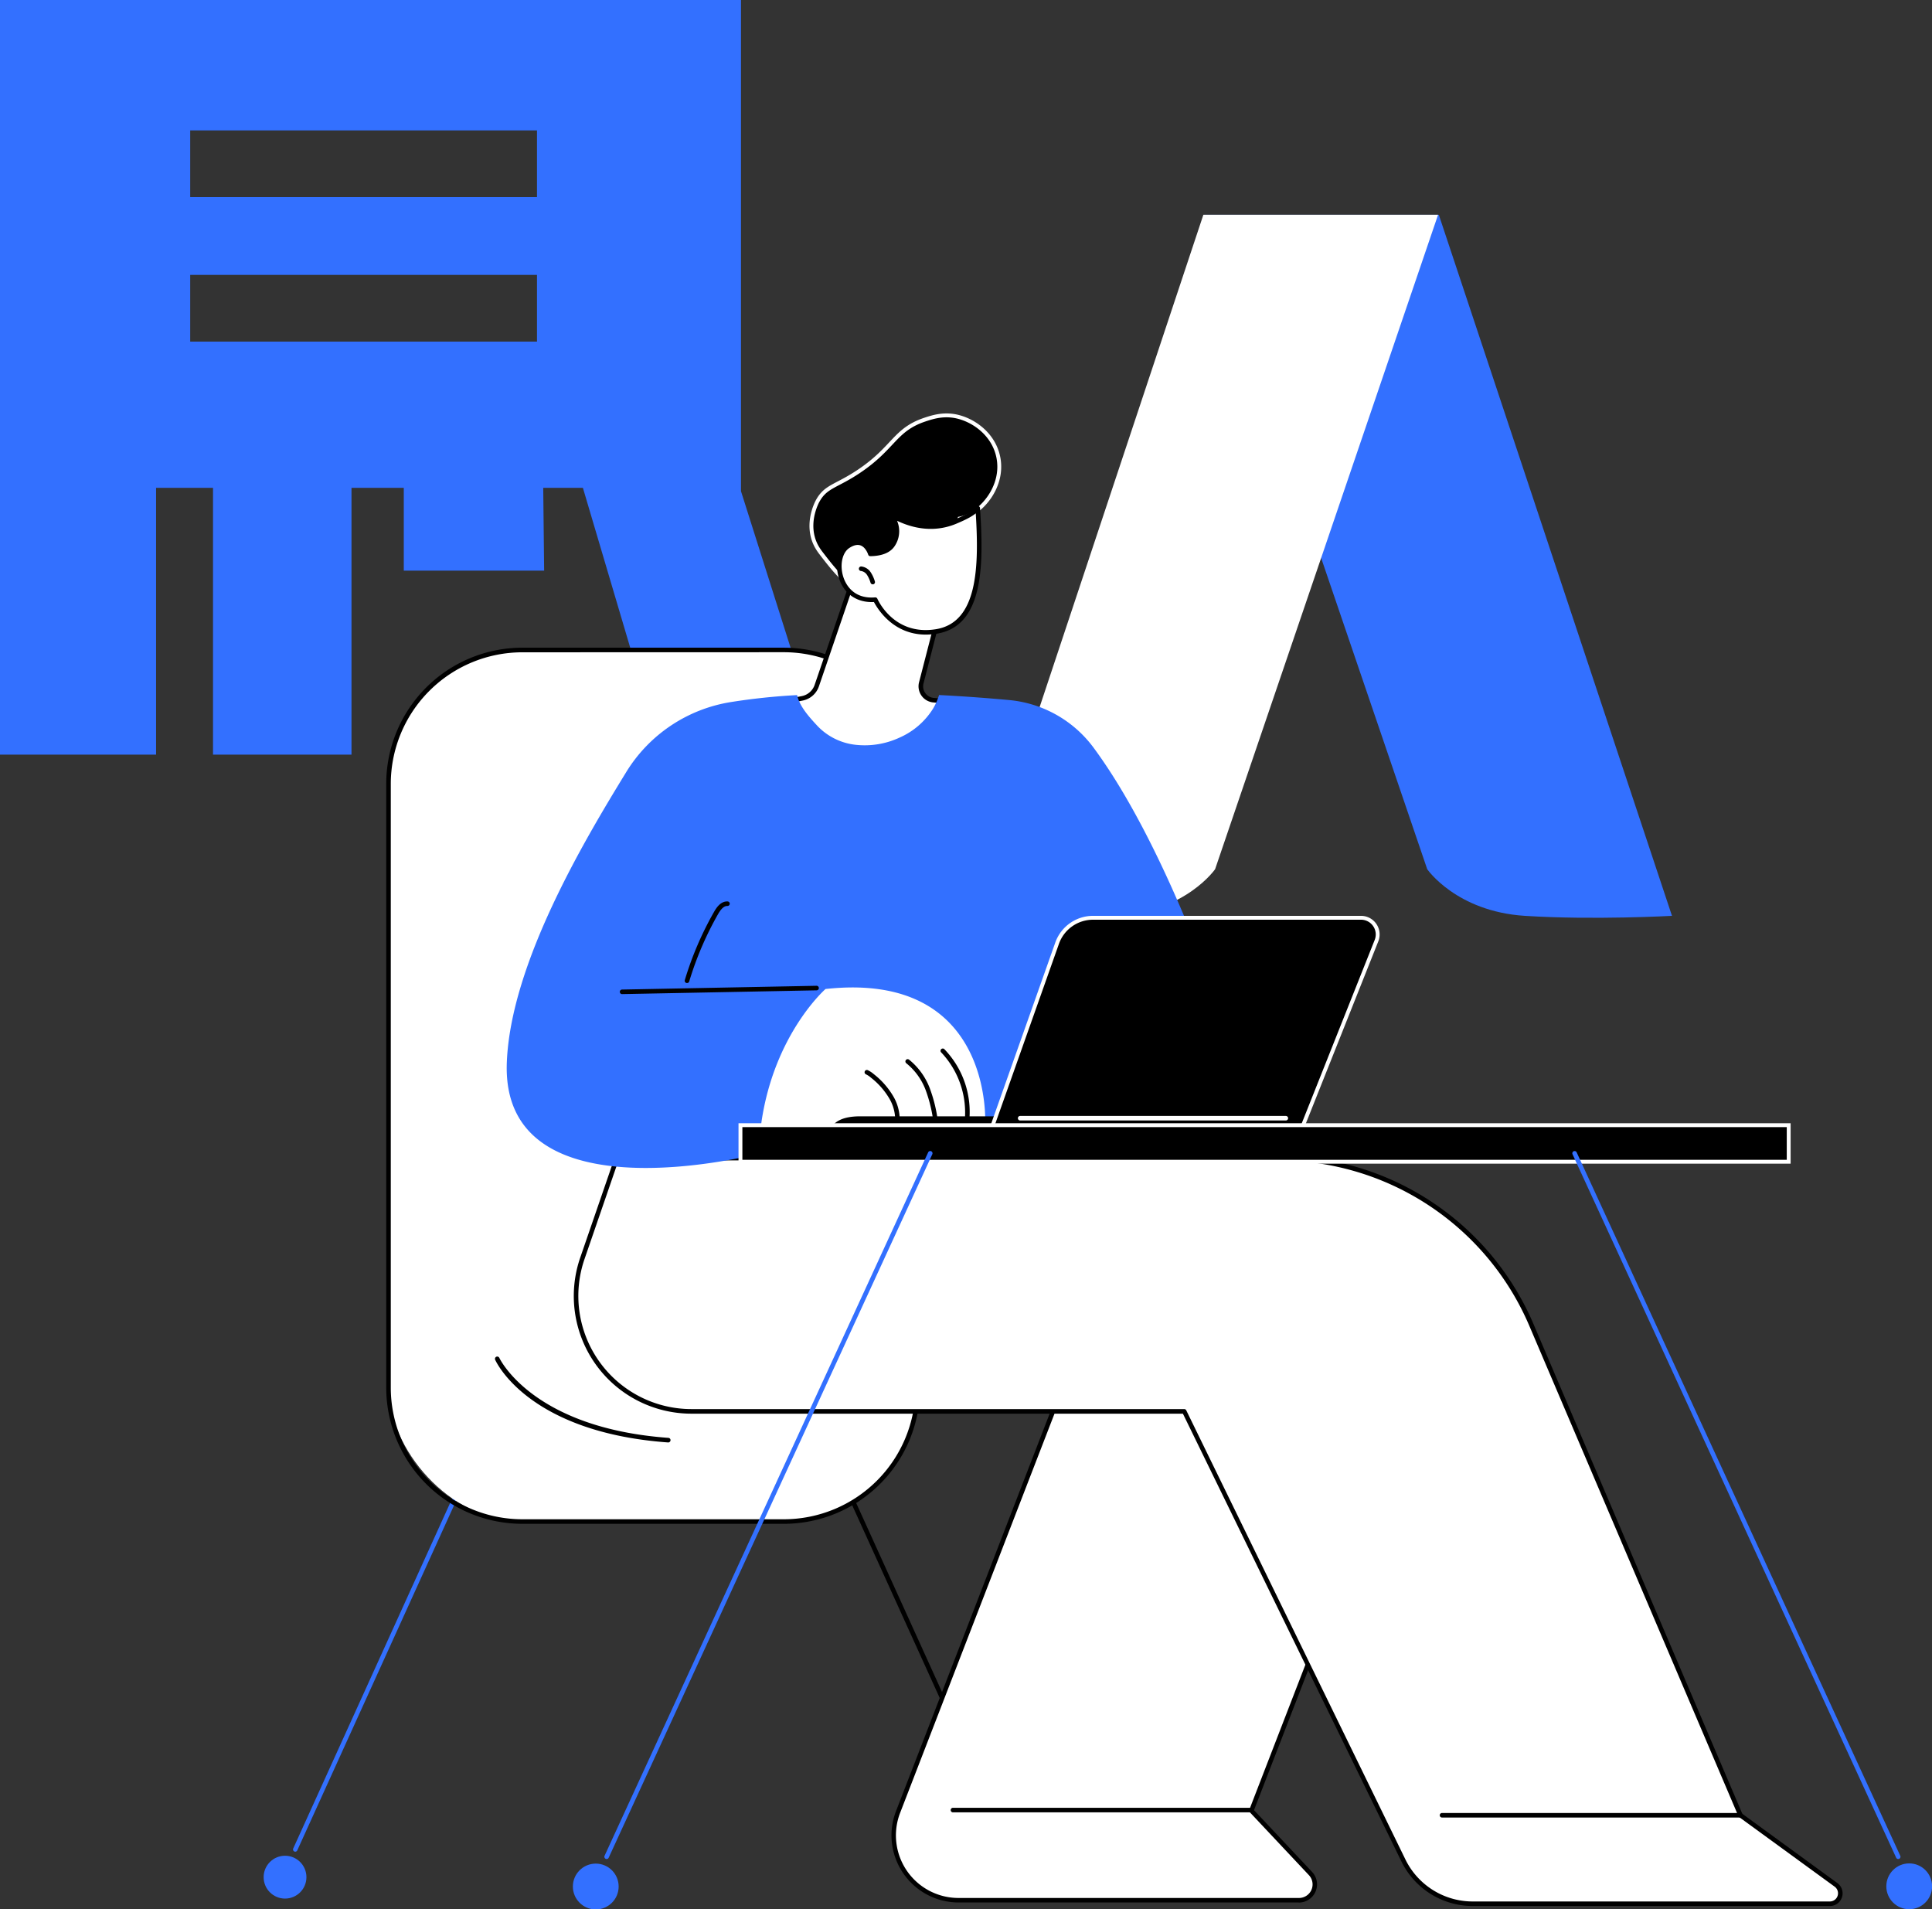 <?xml version="1.0" encoding="UTF-8"?> <svg xmlns="http://www.w3.org/2000/svg" id="Layer_1" data-name="Layer 1" viewBox="0 0 997.67 985.86"><rect x="0" y="0" width="997.67" height="985.86" fill="#333333" stroke="none"/><defs><style>.cls-1{fill:#3370ff;}.cls-2{fill:#fff;}.cls-3{stroke:#fff;stroke-miterlimit:10;stroke-width:2px;}</style></defs><path class="cls-1" d="M863.4,472.89,743,110.91H621.83L737,448.8s15,21.83,50.42,24.09S863.4,472.89,863.4,472.89Z"></path><path class="cls-2" d="M501,472.89l120.41-362H742.61L627.47,448.8s-15.05,21.83-50.42,24.09S501,472.89,501,472.89Z"></path><path class="cls-1" d="M382.64,253.63V0H0V389.66H80.6V251.88H110V389.66h71.51V251.88h27v42.76h72.48l-.47-42.76H301l32.48,109.7h83.37ZM277.3,176.38H98.22V141.94H277.3Zm0-74.62H98.22V67.33H277.3Z"></path><path class="cls-1" d="M152.44,956.12A1.2,1.2,0,0,1,152,956a1.17,1.17,0,0,1-.58-1.55l86.35-190.13a1.17,1.17,0,0,1,1.55-.58,1.18,1.18,0,0,1,.59,1.55L153.51,955.43A1.17,1.17,0,0,1,152.44,956.12Z"></path><ellipse class="cls-1" cx="147.19" cy="969.26" rx="11.05" ry="11.06"></ellipse><path d="M522.07,956.12a1.18,1.18,0,0,1-1.07-.69L434.65,765.3a1.17,1.17,0,1,1,2.13-1l86.36,190.13a1.19,1.19,0,0,1-1.07,1.66Z"></path><ellipse cx="527.32" cy="969.26" rx="11.05" ry="11.06"></ellipse><rect class="cls-2" x="200.62" y="335.6" width="273.28" height="450.03" rx="69.08"></rect><path d="M404.83,786.81H269.7a70.34,70.34,0,0,1-70.25-70.26V404.68a70.33,70.33,0,0,1,70.25-70.25H404.83a70.33,70.33,0,0,1,70.25,70.25V716.55A70.34,70.34,0,0,1,404.83,786.81Zm-135.13-450a68,68,0,0,0-67.9,67.91V716.55a68,68,0,0,0,67.9,67.91H404.83a68,68,0,0,0,67.9-67.91V404.68a68,68,0,0,0-67.9-67.91Z"></path><path d="M345.07,744.8H345c-71.72-5.19-88.6-41.14-89.29-42.67a1.17,1.17,0,0,1,2.14-1c.17.36,17.12,36.21,87.31,41.3a1.16,1.16,0,0,1,1.09,1.25A1.18,1.18,0,0,1,345.07,744.8Z"></path><path class="cls-2" d="M670.66,981.16H495a33.49,33.49,0,0,1-31.22-45.57l98.75-255.35H744.65L646.17,934.89l30.48,32.43A8.21,8.21,0,0,1,670.66,981.16Z"></path><path d="M670.66,982.33H495a34.66,34.66,0,0,1-32.31-47.16L561.4,679.82a1.17,1.17,0,0,1,1.09-.75H744.65a1.17,1.17,0,0,1,1,.51,1.15,1.15,0,0,1,.12,1.08l-98.21,254,30,31.89a9.39,9.39,0,0,1-6.84,15.82ZM563.3,681.41,464.84,936A32.31,32.31,0,0,0,495,980h175.7a7,7,0,0,0,5.13-11.87l-30.47-32.43a1.17,1.17,0,0,1-.24-1.22l97.86-253.06Z"></path><path d="M645.82,935.79H492a1.18,1.18,0,0,1,0-2.35H645.82a1.18,1.18,0,1,1,0,2.35Z"></path><path class="cls-2" d="M318.55,598l-17.82,51.75c-13.33,38.7,15.41,79,56.32,79H611.58l113.21,232A39.61,39.61,0,0,0,760.38,983H944.93a5.39,5.39,0,0,0,3.17-9.75L898.77,937.3l-107.89-253A141.89,141.89,0,0,0,660.36,598Z"></path><path d="M944.93,984.16H760.38a41,41,0,0,1-36.64-22.89L610.84,729.94H357.05a60.76,60.76,0,0,1-57.43-80.56l17.82-51.75a1.18,1.18,0,0,1,1.11-.79H660.36a142.87,142.87,0,0,1,131.6,87L899.72,936.54l49.07,35.75a6.56,6.56,0,0,1-3.86,11.87Zm-625.55-385-17.54,50.95a58.42,58.42,0,0,0,55.21,77.46H611.58a1.17,1.17,0,0,1,1,.66l113.22,232a38.66,38.66,0,0,0,34.53,21.58H944.93a4.23,4.23,0,0,0,2.48-7.64l-49.33-35.93a1.17,1.17,0,0,1-.39-.49l-107.89-253a140.52,140.52,0,0,0-129.44-85.55Z"></path><path d="M898.77,938.47H744.65a1.17,1.17,0,1,1,0-2.34H898.77a1.17,1.17,0,1,1,0,2.34Z"></path><path class="cls-2" d="M439.75,301.45l-18,52.6a9.93,9.93,0,0,1-7.49,6.53l-8,1.56s20.82,45.2,55.9,37.63,27.37-37.63,27.37-37.63l-7.42-.6a7.19,7.19,0,0,1-6.38-9l8.34-32.33S450.09,292.84,439.75,301.45Z"></path><path d="M454.37,401.79c-30.75,0-49-38.74-49.16-39.16a1.18,1.18,0,0,1,.84-1.65l8-1.55a8.79,8.79,0,0,0,6.61-5.76l18-52.6a1.25,1.25,0,0,1,.36-.52c10.77-9,42.26,15.92,45.82,18.79a1.18,1.18,0,0,1,.4,1.21l-8.34,32.32a6,6,0,0,0,5.33,7.5l7.42.6a1.16,1.16,0,0,1,1,.87c.13.52,3.15,12.68-3.69,23.75-4.74,7.68-13,12.83-24.56,15.33A38.61,38.61,0,0,1,454.37,401.79ZM408,363c3.8,7.37,23.55,42.19,53.91,35.63,10.91-2.35,18.67-7.15,23.06-14.26,5.36-8.67,4.11-18.32,3.59-21.13L482,362.7a8.35,8.35,0,0,1-7.41-10.42l8.15-31.58c-9.61-7.63-34-24.41-42-18.54l-17.87,52.27a11.14,11.14,0,0,1-8.38,7.3Z"></path><path class="cls-3" d="M515.52,236.06c3.07,15.17-8.73,28.93-18.95,31.47q-.54.14-1.08.24a16,16,0,0,1-.82,2.25c-4,8.79-15.52,13.07-25.18,12.2a134.87,134.87,0,0,0-10.31,12.44c-12.35,16.84-21.11,9.27-33.94-7.41-1.7-2.22-4.17-5.05-5.45-9.76-2.53-9.33,1.86-17.74,2.41-18.77,4.19-7.75,9.58-7.46,21.42-15.42,18-12.1,18.32-21.34,33.79-26.57,4.1-1.38,9.26-3,15.69-1.87C502.47,216.58,513.09,224.07,515.52,236.06Z"></path><path class="cls-2" d="M452,309.63s8.71,20.13,31.53,16.41,23.4-32.76,21.36-63.61c-2.28,2.92-7.39,5.16-11.42,6.87-16.41,7-31.17-2.17-33.34-3.34a12.89,12.89,0,0,1,.62,15.75c-1.82,2.44-5.25,4.2-11.31,4.3,0,0-2.89-9.66-11.49-4.05S432.55,311.24,452,309.63Z"></path><path d="M478.09,327.67c-17,0-25-13.45-26.79-16.82-8.56.43-15.21-4-17.92-11.86-2.46-7.2-.77-14.95,3.94-18,2.89-1.89,5.55-2.41,7.91-1.54,2.9,1.06,4.42,3.92,5,5.37,4.62-.2,7.83-1.48,9.56-3.8a11.66,11.66,0,0,0-.59-14.31,1.17,1.17,0,0,1,1.46-1.77l.45.25c13.92,7.8,25,6,31.88,3.05,3.5-1.49,8.78-3.74,11-6.52a1.17,1.17,0,0,1,2.09.64c1.93,29.3,2,60.89-22.34,64.85A35.35,35.35,0,0,1,478.09,327.67ZM452,308.46a1.16,1.16,0,0,1,1.07.7c.35.79,8.66,19.24,30.27,15.72s22.23-32.29,20.54-59.81c-2.58,2.08-6.29,3.76-9.95,5.31-6.8,2.89-17.46,4.81-30.69-1.47a13.74,13.74,0,0,1-1.55,13.5c-2.29,3.07-6.4,4.67-12.23,4.77a1.13,1.13,0,0,1-1.14-.83s-1.16-3.71-3.92-4.72c-1.63-.59-3.58-.15-5.81,1.31-3.78,2.46-5.09,9.17-3,15.29,1.16,3.38,5,11.16,16.31,10.23Z"></path><path d="M450.66,301.71a1.19,1.19,0,0,1-1.11-.79,15.32,15.32,0,0,0-1.84-4.09,4.47,4.47,0,0,0-3.1-2,1.17,1.17,0,0,1-1.09-1.25,1.19,1.19,0,0,1,1.25-1.09,6.73,6.73,0,0,1,4.85,3,17.48,17.48,0,0,1,2.15,4.7,1.17,1.17,0,0,1-.73,1.49A1.21,1.21,0,0,1,450.66,301.71Z"></path><path class="cls-1" d="M564.67,386a61.27,61.27,0,0,0-43.61-24.54c-9.89-.91-22.29-1.88-36.13-2.59a31.33,31.33,0,0,1-3.2,7.18,38.76,38.76,0,0,1-17.29,14.84A42.66,42.66,0,0,1,442,384.59a32,32,0,0,1-19.8-9.68c-4.22-4.55-9.28-10.05-10.58-16a325.17,325.17,0,0,0-34.22,3.6,77.72,77.72,0,0,0-54.12,36.31c-21.8,35.57-59.54,98.81-61.56,149.7-3.26,82,129.86,47.22,129.86,47.22L541,582l86.62-67S600.7,434.73,564.67,386Z"></path><path class="cls-2" d="M393.24,579.15a8.86,8.86,0,0,0,12.35,9.41A99.68,99.68,0,0,1,447,580l61.72.62s4.82-79.56-82.44-69.95C426.31,510.68,400,533.6,393.24,579.15Z"></path><path d="M463.29,582.11l-.17,0a1.17,1.17,0,0,1-1-1.33,21.68,21.68,0,0,0-2.87-13.55,38.44,38.44,0,0,0-9.49-10.78,11.71,11.71,0,0,0-2.59-1.73,1.17,1.17,0,1,1,.94-2.15,13.9,13.9,0,0,1,3.14,2.07,40.92,40.92,0,0,1,10.05,11.44,24,24,0,0,1,3.14,15A1.17,1.17,0,0,1,463.29,582.11Z"></path><path d="M483.24,581a1.17,1.17,0,0,1-1.16-1A74.47,74.47,0,0,0,478,562.84,32.42,32.42,0,0,0,468,549a1.18,1.18,0,0,1-.21-1.65,1.16,1.16,0,0,1,1.64-.21A34.75,34.75,0,0,1,480.16,562a76.4,76.4,0,0,1,4.24,17.66,1.16,1.16,0,0,1-1,1.32Z"></path><path d="M499.22,581h-.14a1.16,1.16,0,0,1-1-1.3A45.23,45.23,0,0,0,486,543.37a1.17,1.17,0,0,1,1.59-1.71,46.68,46.68,0,0,1,12.79,38.27A1.18,1.18,0,0,1,499.22,581Z"></path><path d="M659.46,592.69H434.34a6.62,6.62,0,0,1-3.77-1.1,6.52,6.52,0,0,1-2.45-7.66c2.66-5.57,8.15-7.53,16.26-7.53H674.24l-3,8.11A12.58,12.58,0,0,1,659.46,592.69Z"></path><path class="cls-3" d="M660.74,592.69A11,11,0,0,0,671,585.76L710.81,485.7a8.61,8.61,0,0,0-8-11.81H564.45A19.68,19.68,0,0,0,545.89,487L508.48,592.69Z"></path><path class="cls-2" d="M664,578.55H526.8a1.17,1.17,0,1,1,0-2.34H664a1.17,1.17,0,1,1,0,2.34Z"></path><path d="M321.14,513.3a1.18,1.18,0,0,1,0-2.35L421.77,509h0a1.18,1.18,0,0,1,0,2.35L321.16,513.3Z"></path><path d="M354.75,507.58a1,1,0,0,1-.34-.05,1.16,1.16,0,0,1-.78-1.46,169.25,169.25,0,0,1,15.07-35.18c1.35-2.39,3.51-5.56,7-5.44a1.17,1.17,0,0,1-.08,2.34c-1.61-.06-3.16,1.3-4.85,4.26a168.31,168.31,0,0,0-14.86,34.7A1.16,1.16,0,0,1,354.75,507.58Z"></path><rect class="cls-3" x="382.36" y="580.98" width="541.31" height="18.87"></rect><path class="cls-1" d="M980.23,959.89a1.17,1.17,0,0,1-1.07-.68L812.05,596a1.17,1.17,0,0,1,.57-1.56,1.18,1.18,0,0,1,1.56.58L981.29,958.23a1.17,1.17,0,0,1-.57,1.55A1.24,1.24,0,0,1,980.23,959.89Z"></path><ellipse class="cls-1" cx="985.85" cy="974.03" rx="11.82" ry="11.83" transform="translate(-1.31 1.33) rotate(-0.08)"></ellipse><path class="cls-1" d="M313.25,959.89a1.24,1.24,0,0,1-.49-.11,1.17,1.17,0,0,1-.57-1.55L479.3,595a1.17,1.17,0,1,1,2.13,1L314.32,959.21A1.17,1.17,0,0,1,313.25,959.89Z"></path><ellipse class="cls-1" cx="307.63" cy="974.03" rx="11.83" ry="11.82" transform="translate(-666.81 1280.36) rotate(-89.92)"></ellipse></svg> 